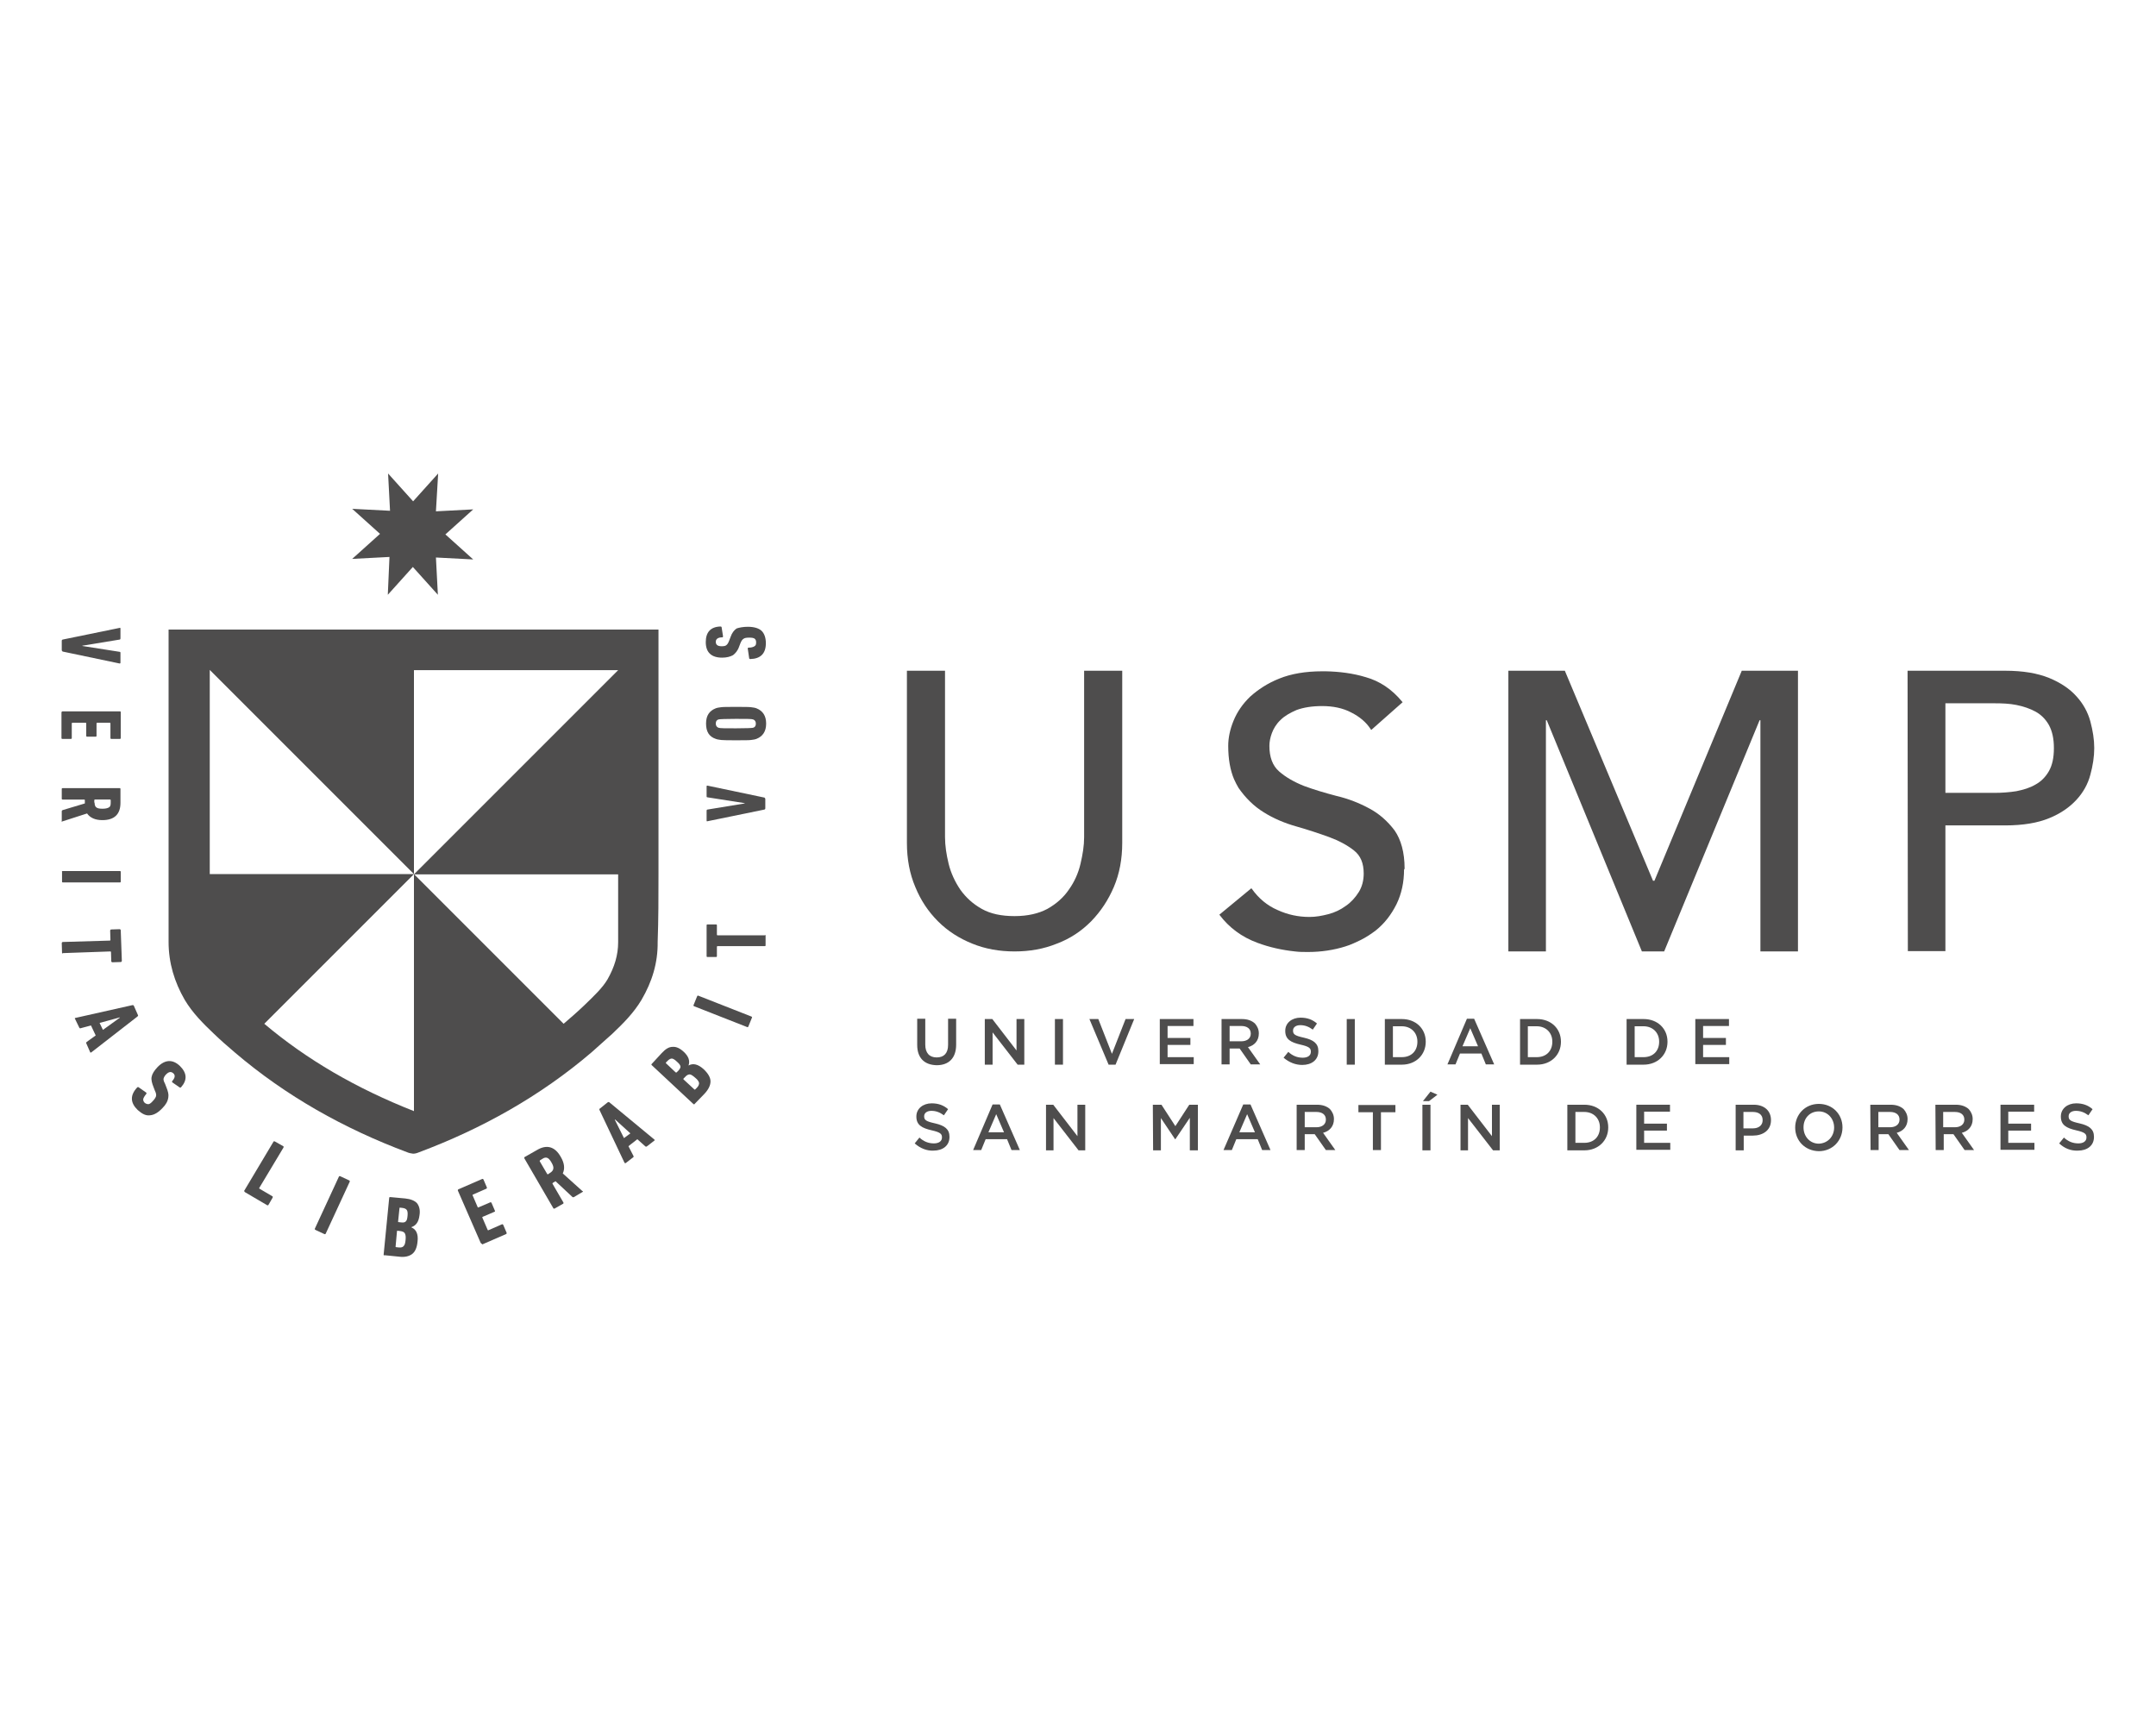 <?xml version="1.0" encoding="utf-8"?>
<!-- Generator: Adobe Illustrator 25.2.3, SVG Export Plug-In . SVG Version: 6.00 Build 0)  -->
<svg version="1.1" id="Capa_1" xmlns="http://www.w3.org/2000/svg" xmlns:xlink="http://www.w3.org/1999/xlink" x="0px" y="0px"
	 viewBox="0 0 775 622" style="enable-background:new 0 0 775 622;" xml:space="preserve">
<style type="text/css">
	.st0{fill:#4E4D4D;}
</style>
<g>
	<g>
		<g>
			<path class="st0" d="M329.7,375.6v-9.4h2.9v9.3c0,3,1.5,4.6,4.1,4.6s4.1-1.5,4.1-4.5v-9.4h2.9v9.3c0,4.9-2.7,7.4-7,7.4
				C332.3,382.8,329.7,380.3,329.7,375.6z"/>
			<path class="st0" d="M354.1,366.3h2.6l8.7,11.3v-11.3h2.8v16.4h-2.4l-9-11.6v11.6h-2.8V366.3z"/>
			<path class="st0" d="M379.2,366.3h2.9v16.4h-2.9V366.3z"/>
			<path class="st0" d="M391.6,366.3h3.2l4.9,12.5l4.9-12.5h3.1l-6.7,16.4h-2.5L391.6,366.3z"/>
			<path class="st0" d="M416.9,366.3H429v2.5h-9.3v4.3h8.2v2.5h-8.2v4.4h9.4v2.5h-12.2L416.9,366.3L416.9,366.3z"/>
			<path class="st0" d="M439.1,366.3h7.3c2.1,0,3.6,0.6,4.7,1.6c0.8,0.9,1.4,2.1,1.4,3.5v0.1c0,2.6-1.6,4.3-3.9,4.9l4.4,6.2h-3.4
				l-4-5.7H442v5.7h-2.9V366.3z M446.2,374.3c2.1,0,3.4-1.1,3.4-2.7v-0.1c0-1.7-1.3-2.7-3.4-2.7H442v5.5L446.2,374.3L446.2,374.3z"
				/>
			<path class="st0" d="M461.4,380.2l1.7-2.1c1.5,1.4,3.2,2.1,5.2,2.1c1.8,0,2.9-0.8,2.9-2.1V378c0-1.2-0.6-1.8-3.7-2.5
				c-3.5-0.8-5.5-1.9-5.5-4.9v-0.1c0-2.8,2.4-4.7,5.5-4.7c2.4,0,4.3,0.7,5.9,2.1l-1.5,2.2c-1.5-1.1-2.9-1.6-4.5-1.6
				c-1.6,0-2.6,0.8-2.6,1.9v0.1c0,1.3,0.7,1.8,3.9,2.5c3.5,0.8,5.2,2.1,5.2,4.8v0.1c0,3.1-2.4,4.9-5.8,4.9
				C465.7,382.8,463.4,381.9,461.4,380.2z"/>
			<path class="st0" d="M484.1,366.3h2.9v16.4h-2.9V366.3z"/>
			<path class="st0" d="M497.8,366.3h6.1c5.1,0,8.6,3.5,8.6,8.1v0.1c0,4.6-3.5,8.2-8.6,8.2h-6.1V366.3z M500.7,368.9V380h3.2
				c3.5,0,5.6-2.3,5.6-5.5v-0.1c0-3.2-2.3-5.5-5.6-5.5L500.7,368.9L500.7,368.9z"/>
			<path class="st0" d="M527.3,366.2h2.6l7.2,16.4h-3l-1.6-3.9h-7.7l-1.6,3.9h-2.9L527.3,366.2z M531.3,376.1l-2.8-6.5l-2.8,6.5
				H531.3z"/>
			<path class="st0" d="M546.4,366.3h6.1c5.1,0,8.6,3.5,8.6,8.1v0.1c0,4.6-3.5,8.2-8.6,8.2h-6.1V366.3z M549.2,368.9V380h3.2
				c3.5,0,5.6-2.3,5.6-5.5v-0.1c0-3.2-2.3-5.5-5.6-5.5L549.2,368.9L549.2,368.9z"/>
			<path class="st0" d="M584.7,366.3h6.1c5.1,0,8.6,3.5,8.6,8.1v0.1c0,4.6-3.5,8.2-8.6,8.2h-6.1V366.3z M587.6,368.9V380h3.2
				c3.5,0,5.6-2.3,5.6-5.5v-0.1c0-3.2-2.3-5.5-5.6-5.5L587.6,368.9L587.6,368.9z"/>
			<path class="st0" d="M609.4,366.3h12.1v2.5h-9.3v4.3h8.2v2.5h-8.2v4.4h9.4v2.5h-12.2L609.4,366.3L609.4,366.3z"/>
			<path class="st0" d="M328.8,411l1.7-2.1c1.5,1.4,3.2,2.1,5.2,2.1c1.8,0,2.9-0.8,2.9-2.1v-0.1c0-1.2-0.6-1.8-3.7-2.5
				c-3.5-0.8-5.5-1.9-5.5-4.9v-0.1c0-2.8,2.4-4.7,5.5-4.7c2.4,0,4.3,0.7,5.9,2.1l-1.5,2.2c-1.5-1.1-2.9-1.6-4.5-1.6
				c-1.6,0-2.6,0.8-2.6,1.9v0.1c0,1.3,0.7,1.8,3.9,2.5c3.5,0.8,5.2,2.1,5.2,4.8v0.1c0,3.1-2.4,4.9-5.8,4.9
				C333.2,413.7,330.8,412.8,328.8,411z"/>
			<path class="st0" d="M356.8,397h2.6l7.2,16.4h-3l-1.6-3.9h-7.7l-1.6,3.9h-2.9L356.8,397z M360.9,407l-2.8-6.5l-2.8,6.5H360.9z"/>
			<path class="st0" d="M376,397.1h2.6l8.7,11.3v-11.3h2.8v16.4h-2.4l-9-11.6v11.6H376V397.1z"/>
			<path class="st0" d="M414.4,397.1h3.1l5,7.7l5-7.7h3.1v16.4h-2.9v-11.7l-5.2,7.7h-0.1l-5.1-7.6v11.6h-2.8L414.4,397.1
				L414.4,397.1z"/>
			<path class="st0" d="M446.9,397h2.6l7.2,16.4h-3l-1.6-3.9h-7.7l-1.6,3.9h-3L446.9,397z M451.1,407l-2.8-6.5l-2.8,6.5H451.1z"/>
			<path class="st0" d="M466.1,397.1h7.3c2.1,0,3.6,0.6,4.7,1.6c0.8,0.9,1.4,2.1,1.4,3.5v0.1c0,2.6-1.6,4.3-3.9,4.9l4.4,6.2h-3.4
				l-4-5.7H469v5.7h-2.9V397.1z M473.2,405.2c2.1,0,3.4-1.1,3.4-2.7v-0.1c0-1.7-1.3-2.7-3.4-2.7H469v5.5L473.2,405.2L473.2,405.2z"
				/>
			<path class="st0" d="M493.5,399.8h-5.2v-2.6h13.3v2.6h-5.2v13.6h-2.9V399.8z"/>
			<path class="st0" d="M511.3,397.1h2.9v16.4h-2.9V397.1z M514.2,392.4l2.5,1.1l-3,2.3h-2.2L514.2,392.4z"/>
			<path class="st0" d="M525,397.1h2.6l8.7,11.3v-11.3h2.8v16.4h-2.4l-9-11.6v11.6H525V397.1z"/>
			<path class="st0" d="M563.4,397.1h6.1c5.1,0,8.6,3.5,8.6,8.1v0.1c0,4.6-3.5,8.2-8.6,8.2h-6.1V397.1z M566.3,399.7v11.1h3.2
				c3.5,0,5.6-2.3,5.6-5.5v-0.1c0-3.2-2.3-5.5-5.6-5.5L566.3,399.7L566.3,399.7z"/>
			<path class="st0" d="M588.2,397.1h12.1v2.5h-9.3v4.3h8.2v2.5h-8.2v4.4h9.4v2.5h-12.2L588.2,397.1L588.2,397.1z"/>
			<path class="st0" d="M623.9,397.1h6.5c3.8,0,6.2,2.2,6.2,5.5v0.1c0,3.6-2.9,5.5-6.5,5.5h-3.3v5.3h-2.9L623.9,397.1L623.9,397.1z
				 M630.1,405.6c2.2,0,3.5-1.2,3.5-2.9v-0.1c0-1.9-1.4-2.9-3.5-2.9h-3.4v5.9L630.1,405.6L630.1,405.6z"/>
			<path class="st0" d="M645.3,405.3L645.3,405.3c0-4.6,3.5-8.5,8.5-8.5s8.5,3.8,8.5,8.4v0.1c0,4.6-3.5,8.5-8.5,8.5
				C648.8,413.7,645.3,410,645.3,405.3z M659.3,405.3L659.3,405.3c0-3.2-2.3-5.8-5.5-5.8c-3.3,0-5.5,2.5-5.5,5.7v0.1
				c0,3.2,2.3,5.8,5.5,5.8C657,411,659.3,408.5,659.3,405.3z"/>
			<path class="st0" d="M672.3,397.1h7.3c2.1,0,3.6,0.6,4.7,1.6c0.8,0.9,1.4,2.1,1.4,3.5v0.1c0,2.6-1.6,4.3-3.9,4.9l4.4,6.2h-3.4
				l-4-5.7h-3.5v5.7h-2.9L672.3,397.1L672.3,397.1z M679.4,405.2c2.1,0,3.4-1.1,3.4-2.7v-0.1c0-1.7-1.3-2.7-3.4-2.7h-4.2v5.5
				L679.4,405.2L679.4,405.2z"/>
			<path class="st0" d="M695.7,397.1h7.3c2.1,0,3.6,0.6,4.7,1.6c0.8,0.9,1.4,2.1,1.4,3.5v0.1c0,2.6-1.6,4.3-3.9,4.9l4.4,6.2h-3.4
				l-4-5.7h-3.5v5.7h-2.9L695.7,397.1L695.7,397.1z M702.7,405.2c2.1,0,3.4-1.1,3.4-2.7v-0.1c0-1.7-1.3-2.7-3.4-2.7h-4.2v5.5
				L702.7,405.2L702.7,405.2z"/>
			<path class="st0" d="M719.1,397.1h12.1v2.5h-9.3v4.3h8.2v2.5h-8.2v4.4h9.4v2.5h-12.2L719.1,397.1L719.1,397.1z"/>
			<path class="st0" d="M740.2,411l1.7-2.1c1.5,1.4,3.2,2.1,5.2,2.1c1.8,0,2.9-0.8,2.9-2.1v-0.1c0-1.2-0.6-1.8-3.7-2.5
				c-3.5-0.8-5.5-1.9-5.5-4.9v-0.1c0-2.8,2.4-4.7,5.5-4.7c2.4,0,4.3,0.7,5.9,2.1l-1.5,2.2c-1.5-1.1-2.9-1.6-4.5-1.6
				c-1.6,0-2.6,0.8-2.6,1.9v0.1c0,1.3,0.7,1.8,3.9,2.5c3.5,0.8,5.2,2.1,5.2,4.8v0.1c0,3.1-2.4,4.9-5.8,4.9
				C744.4,413.7,742.1,412.8,740.2,411z"/>
		</g>
		<g>
			<g>
				<g>
					<g>
						<g>
							<path class="st0" d="M157.5,170.2l-9,10l-9-10l0.7,13.4l-13.6-0.7l10,9l-10,9l13.4-0.7l-0.6,13.6l9-10l9,10l-0.7-13.4
								l13.4,0.7l-10-9l10-9l-13.4,0.7L157.5,170.2L157.5,170.2z"/>
						</g>
						<path class="st0" d="M236.7,314.2c0-42.6,0-83.2,0-83.2s0-2,0-3.6c0-0.4,0-0.8,0-1.1c-14.7,0-51.3,0-88,0c-35.8,0-71.6,0-87,0
							c-0.4,0-0.7,0-1.1,0c0,1.6,0,4.7,0,4.7s0,40.6,0,83.2c0,8.2,0,16.4,0,24.4c0,7.5,2.1,14.4,5.8,20.8c2.8,4.7,6.6,8.5,10.5,12.2
							c2.5,2.4,4.9,4.5,7.5,6.7c18.4,15.7,39.3,27.4,62,35.9c0.7,0.3,1.4,0.4,2.1,0.5l0,0l0,0l0,0l0,0c0.7,0,1.4-0.2,2.1-0.5
							c22.7-8.5,43.6-20.2,62-35.9c2.5-2.2,5-4.5,7.5-6.7c3.9-3.7,7.7-7.5,10.5-12.2c3.8-6.5,5.9-13.3,5.8-20.8
							C236.7,330.5,236.7,322.4,236.7,314.2z M218.4,352c-1.8,3.1-5,6.1-8.1,9.1c-2.5,2.4-5.1,4.7-7.7,6.9l-53.8-53.8v85.2
							C128,391.2,110.3,380.9,95,368l53.8-53.8H75.4c0-29.9,0-58.8,0-73.4l0,0l73.4,73.4v-73.3h73.4l-73.4,73.4h73.4
							c0,8.2,0,16.4,0,24.4C222.2,343.3,220.9,347.6,218.4,352z"/>
					</g>
				</g>
				<g>
					<path class="st0" d="M22.2,233.7v-3.4c0-0.2,0.1-0.3,0.3-0.4l20.5-4.2c0.2-0.1,0.3,0,0.3,0.3v3.5c0,0.2-0.1,0.4-0.3,0.4
						l-13.4,2.2v0.1l13.4,2.1c0.2,0,0.3,0.1,0.3,0.4v3.5c0,0.2-0.1,0.3-0.3,0.3l-20.5-4.3C22.3,233.9,22.2,233.9,22.2,233.7z"/>
					<path class="st0" d="M22.6,255.7h20.5c0.2,0,0.3,0.1,0.3,0.3v9.3c0,0.2-0.1,0.3-0.3,0.3H40c-0.2,0-0.3-0.1-0.3-0.3v-5.3
						c0-0.1-0.1-0.2-0.2-0.2h-4.6c-0.1,0-0.2,0.1-0.2,0.2v4.5c0,0.2-0.1,0.3-0.3,0.3h-3.1c-0.2,0-0.3-0.1-0.3-0.3v-4.5
						c0-0.1-0.1-0.2-0.2-0.2h-4.8c-0.1,0-0.2,0.1-0.2,0.2v5.3c0,0.2-0.1,0.3-0.3,0.3h-3.1c-0.2,0-0.3-0.1-0.3-0.3v-9.3
						C22.2,255.8,22.3,255.7,22.6,255.7z"/>
					<path class="st0" d="M22.2,295.3v-3.7c0-0.2,0.1-0.3,0.3-0.4l8-2.4v-1.2c0-0.1-0.1-0.2-0.2-0.2h-7.8c-0.2,0-0.3-0.1-0.3-0.3
						v-3.5c0-0.2,0.1-0.3,0.3-0.3H43c0.2,0,0.3,0.1,0.3,0.3v5c0,4.1-2.2,6.2-6.5,6.2c-2.5,0-4.4-0.8-5.5-2.4l-9,2.9
						C22.4,295.5,22.2,295.5,22.2,295.3z M34,288.5c0,0.8,0.2,1.4,0.6,1.7c0.5,0.4,1.2,0.5,2.3,0.5c1.1,0,1.8-0.2,2.3-0.5
						s0.6-0.9,0.6-1.7v-0.9c0-0.1-0.1-0.2-0.2-0.2h-5.5c-0.1,0-0.2,0.1-0.2,0.2V288.5z"/>
					<path class="st0" d="M22.6,313.1h20.5c0.2,0,0.3,0.1,0.3,0.3v3.5c0,0.2-0.1,0.3-0.3,0.3H22.6c-0.2,0-0.3-0.1-0.3-0.3v-3.5
						C22.2,313.2,22.3,313.1,22.6,313.1z"/>
					<path class="st0" d="M22.3,342.5l-0.1-3.5c0-0.2,0.1-0.3,0.3-0.4l17-0.5c0.1,0,0.2-0.1,0.2-0.2l-0.1-3.4c0-0.2,0.1-0.3,0.3-0.4
						l3.1-0.1c0.2,0,0.3,0.1,0.4,0.3l0.4,11.1c0,0.2-0.1,0.3-0.3,0.4l-3.1,0.1c-0.2,0-0.3-0.1-0.4-0.3l-0.1-3.4
						c0-0.1-0.1-0.2-0.2-0.2l-17,0.6C22.4,342.8,22.3,342.7,22.3,342.5z"/>
					<path class="st0" d="M27.1,365.9l20.5-4.6c0.2,0,0.4,0,0.5,0.2l1.5,3.4c0.1,0.2,0,0.3-0.2,0.5l-16.6,12.9
						c-0.2,0.1-0.3,0.1-0.4-0.1L31,375c-0.1-0.2,0-0.3,0.2-0.5l3.2-2.3l-1.7-3.6l-3.7,1c-0.2,0.1-0.4,0-0.5-0.2l-1.5-3.1
						C26.8,366.1,26.9,365.9,27.1,365.9z M35.8,367.7l1.2,2.5l6.1-4.4v-0.1L35.8,367.7z"/>
					<path class="st0" d="M58.4,398.3c-1.5,1.6-3,2.5-4.5,2.6c-1.5,0.2-2.8-0.5-4.4-1.9c-2.7-2.6-2.8-5.3-0.2-8.1
						c0.2-0.2,0.3-0.2,0.5-0.1l2.7,1.9c0.2,0.1,0.2,0.3,0.1,0.5c-0.6,0.7-1,1.4-1.1,1.8c-0.1,0.5,0.1,1,0.5,1.4
						c0.5,0.4,0.9,0.5,1.4,0.5c0.5-0.1,1-0.5,1.6-1.2c0.6-0.6,1-1.3,1.1-1.7c0.1-0.5,0-1.1-0.4-1.9l-0.5-1.3
						c-0.6-1.5-0.9-2.7-0.7-3.7c0.2-1.1,0.9-2.2,2.1-3.5c2.7-2.8,5.5-2.9,8.1-0.4c2.5,2.5,2.7,5,0.4,7.6c-0.2,0.2-0.3,0.2-0.5,0.1
						l-2.6-1.8c-0.2-0.1-0.2-0.3-0.1-0.5c1-1.1,1.2-2.1,0.4-2.8c-0.8-0.7-1.6-0.6-2.6,0.4c-0.5,0.5-0.8,1.1-0.9,1.5
						c-0.1,0.4,0.1,1.1,0.5,1.8l0.5,1.3c0.6,1.5,0.9,2.6,0.7,3.7C60.3,395.9,59.6,397.1,58.4,398.3z"/>
					<path class="st0" d="M87.8,428l10.5-17.6c0.1-0.2,0.3-0.2,0.5-0.1l3,1.7c0.2,0.1,0.2,0.3,0.1,0.5L93.2,427
						c-0.1,0.1,0,0.2,0.1,0.3l4.6,2.7c0.2,0.1,0.2,0.3,0.1,0.5l-1.5,2.6c-0.1,0.2-0.3,0.2-0.5,0.1l-8-4.7
						C87.8,428.2,87.7,428.1,87.8,428z"/>
					<path class="st0" d="M113.2,441.6l8.6-18.6c0.1-0.2,0.2-0.3,0.5-0.2l3.2,1.5c0.2,0.1,0.3,0.2,0.2,0.5l-8.6,18.6
						c-0.1,0.2-0.2,0.3-0.5,0.2l-3.2-1.5C113.1,441.9,113.1,441.8,113.2,441.6z"/>
					<path class="st0" d="M137.9,451l2-20.4c0-0.2,0.1-0.3,0.4-0.3l5.4,0.5c1.9,0.2,3.4,0.8,4.2,1.7c0.8,1,1.2,2.5,0.9,4.3
						c-0.3,2.4-1.2,3.7-2.9,4.3v0.1c1.7,0.7,2.5,2.4,2.2,5c-0.2,2.3-0.9,3.8-2,4.6c-1.1,0.8-2.7,1.2-4.8,0.9l-5-0.5
						C138,451.3,137.9,451.2,137.9,451z M142.2,448.1c0,0.1,0,0.2,0.2,0.2l0.9,0.1c0.9,0.1,1.5-0.1,1.8-0.5c0.4-0.4,0.6-1.1,0.7-2.3
						c0.1-1.1,0-1.8-0.3-2.3c-0.3-0.5-0.9-0.7-1.7-0.8l-0.9-0.1c-0.1,0-0.2,0-0.2,0.2L142.2,448.1z M143.3,439.3l0.9,0.1
						c0.8,0.1,1.4,0,1.7-0.4c0.4-0.4,0.5-1,0.6-2c0.1-1,0-1.7-0.3-2.1c-0.3-0.4-0.8-0.6-1.5-0.7l-0.9-0.1c-0.1,0-0.2,0-0.2,0.2
						l-0.5,4.8C143.1,439.3,143.1,439.3,143.3,439.3z"/>
					<path class="st0" d="M172.8,446.8l-8.2-18.8c-0.1-0.2,0-0.4,0.2-0.5l8.5-3.7c0.2-0.1,0.4,0,0.5,0.2l1.2,2.8
						c0.1,0.2,0,0.4-0.2,0.5l-4.8,2.1c-0.1,0.1-0.2,0.1-0.1,0.3l1.8,4.2c0.1,0.1,0.1,0.2,0.3,0.1l4.2-1.8c0.2-0.1,0.4,0,0.5,0.2
						l1.2,2.8c0.1,0.2,0,0.4-0.2,0.4l-4.2,1.8c-0.1,0.1-0.2,0.1-0.1,0.3l1.9,4.4c0.1,0.1,0.1,0.2,0.3,0.1l4.8-2.1
						c0.2-0.1,0.4,0,0.5,0.2l1.2,2.8c0.1,0.2,0,0.4-0.2,0.5l-8.5,3.7C173,446.9,172.9,446.9,172.8,446.8z"/>
					<path class="st0" d="M209.5,428.4l-3.2,1.9c-0.2,0.1-0.3,0.1-0.5,0l-6.1-5.7l-1,0.6c-0.1,0.1-0.1,0.2-0.1,0.3l3.9,6.7
						c0.1,0.2,0.1,0.4-0.1,0.5l-3,1.7c-0.2,0.1-0.4,0.1-0.5-0.1l-10.4-17.9c-0.1-0.2-0.1-0.4,0.1-0.5l4.4-2.5
						c3.5-2.1,6.5-1.3,8.6,2.5c1.3,2.2,1.5,4.2,0.7,5.9l7,6.3C209.6,428.2,209.6,428.3,209.5,428.4z M197.7,421.6
						c0.7-0.4,1.1-0.9,1.2-1.5s-0.1-1.3-0.7-2.3c-0.5-0.9-1.1-1.5-1.5-1.6c-0.5-0.2-1.1-0.1-1.8,0.4l-0.8,0.5
						c-0.1,0.1-0.1,0.2-0.1,0.3l2.7,4.6c0.1,0.1,0.2,0.1,0.3,0.1L197.7,421.6z"/>
					<path class="st0" d="M224.5,418l-9-19c-0.1-0.2-0.1-0.4,0.1-0.5l2.9-2.3c0.2-0.1,0.3-0.1,0.5,0l16.2,13.4
						c0.2,0.2,0.2,0.3,0,0.4l-2.7,2.1c-0.2,0.1-0.3,0.1-0.5,0l-2.9-2.6l-3.2,2.5l1.8,3.5c0.1,0.2,0.1,0.4-0.1,0.5l-2.7,2.1
						C224.7,418.1,224.6,418.1,224.5,418z M224.3,409.1l2.3-1.7l-5.5-5l-0.1,0.1L224.3,409.1z"/>
					<path class="st0" d="M249.3,396.9l-15-14c-0.2-0.2-0.2-0.3,0-0.5l3.6-3.9c1.4-1.5,2.6-2.2,3.9-2.2c1.3-0.1,2.6,0.5,4,1.8
						c1.7,1.6,2.3,3.2,1.7,4.9l0,0c1.6-0.9,3.4-0.5,5.4,1.3c1.6,1.5,2.5,3,2.5,4.4s-0.7,2.9-2.2,4.5l-3.5,3.6
						C249.6,397,249.5,397,249.3,396.9z M243.3,385.4l0.6-0.6c0.5-0.6,0.8-1.1,0.7-1.5c-0.1-0.5-0.5-1-1.3-1.7
						c-0.7-0.7-1.4-1.1-1.8-1.1c-0.5,0-1,0.3-1.5,0.8l-0.6,0.6c-0.1,0.1-0.1,0.2,0,0.3l3.5,3.3C243.2,385.5,243.3,385.5,243.3,385.4
						z M249.6,391.6c0.1,0.1,0.2,0.1,0.3,0l0.6-0.6c0.6-0.6,0.8-1.2,0.8-1.7c-0.1-0.5-0.5-1.2-1.4-1.9c-0.8-0.7-1.5-1.2-2-1.2
						s-1.1,0.3-1.6,0.9l-0.6,0.6c-0.1,0.1-0.1,0.2,0,0.3L249.6,391.6z"/>
					<path class="st0" d="M268.6,369.2l-19.1-7.5c-0.2-0.1-0.3-0.2-0.2-0.4l1.3-3.2c0.1-0.2,0.2-0.3,0.4-0.2l19.1,7.5
						c0.2,0.1,0.3,0.2,0.2,0.4l-1.3,3.2C268.9,369.2,268.8,369.3,268.6,369.2z"/>
					<path class="st0" d="M275.2,336.3v3.5c0,0.2-0.1,0.3-0.3,0.3h-17c-0.1,0-0.2,0.1-0.2,0.2v3.4c0,0.2-0.1,0.3-0.3,0.3h-3.1
						c-0.2,0-0.3-0.1-0.3-0.3v-11.1c0-0.2,0.1-0.3,0.3-0.3h3.1c0.2,0,0.3,0.1,0.3,0.3v3.4c0,0.1,0.1,0.2,0.2,0.2h17
						C275,336,275.2,336.1,275.2,336.3z"/>
					<path class="st0" d="M275.1,287.2v3.4c0,0.2-0.1,0.3-0.3,0.4l-20.5,4.2c-0.2,0.1-0.3,0-0.3-0.3v-3.5c0-0.2,0.1-0.4,0.3-0.4
						l13.4-2.2v-0.1l-13.4-2.1c-0.2,0-0.3-0.1-0.3-0.4v-3.5c0-0.3,0.1-0.3,0.3-0.3l20.5,4.3C275,286.9,275.1,287,275.1,287.2z"/>
					<path class="st0" d="M275.4,260.1c0,2.8-1.2,4.6-3.5,5.5c-0.5,0.2-1.2,0.3-2,0.4c-0.8,0.1-2.6,0.1-5.3,0.1
						c-2.6,0-4.4,0-5.3-0.1c-0.8-0.1-1.5-0.2-2-0.4c-2.4-0.8-3.5-2.6-3.5-5.5s1.2-4.6,3.5-5.5c0.5-0.2,1.2-0.3,2-0.4
						s2.6-0.1,5.3-0.1c2.6,0,4.4,0,5.3,0.1c0.8,0.1,1.5,0.2,2,0.4C274.2,255.5,275.4,257.3,275.4,260.1z M271.7,260.1
						c0-0.8-0.4-1.3-1-1.5c-0.5-0.2-2.5-0.2-6.2-0.2s-5.7,0.1-6.2,0.2c-0.7,0.2-1,0.7-1,1.5c0,0.8,0.4,1.3,1,1.5
						c0.5,0.2,2.5,0.2,6.2,0.2s5.7-0.1,6.2-0.2C271.4,261.4,271.7,260.9,271.7,260.1z"/>
					<path class="st0" d="M268.8,225.3c2.2,0,3.9,0.5,4.9,1.4c1,0.9,1.6,2.5,1.6,4.5c0,3.7-1.9,5.6-5.6,5.7c-0.2,0-0.4-0.1-0.4-0.3
						l-0.5-3.4c0-0.3,0-0.4,0.3-0.4c1,0,1.6-0.2,2.1-0.5s0.6-0.7,0.6-1.4s-0.2-1-0.5-1.3c-0.4-0.3-1-0.4-2-0.4c-0.9,0-1.6,0.1-2,0.4
						c-0.5,0.3-0.8,0.8-1.1,1.5l-0.5,1.3c-0.5,1.5-1.4,2.5-2.2,3.1c-0.9,0.5-2.2,0.9-3.9,0.9c-3.9,0-5.9-1.9-5.9-5.6
						c0-3.5,1.7-5.5,5.3-5.6c0.2,0,0.4,0.1,0.4,0.3l0.5,3.2c0,0.2,0,0.4-0.3,0.4c-1.5,0-2.3,0.6-2.3,1.6c0,1.1,0.7,1.6,2.1,1.6
						c0.8,0,1.4-0.1,1.7-0.4c0.4-0.3,0.7-0.8,1-1.6l0.5-1.3c0.5-1.5,1.3-2.5,2.2-3.1C265.7,225.6,267.1,225.3,268.8,225.3z"/>
				</g>
			</g>
		</g>
	</g>
	<g>
		<path class="st0" d="M339.7,241.1v59.8c0,3.1,0.5,6.3,1.3,9.6s2.3,6.5,4.2,9.3c2,2.8,4.5,5.1,7.7,6.9c3.2,1.8,7.1,2.6,11.8,2.6
			s8.6-0.9,11.8-2.6c3.2-1.8,5.8-4.1,7.7-6.9c2-2.8,3.4-5.9,4.2-9.3c0.8-3.4,1.3-6.5,1.3-9.6v-59.8h13.7V303c0,5.8-1,11.1-3,15.8
			c-2,4.7-4.7,8.8-8.2,12.4c-3.5,3.5-7.5,6.2-12.3,8c-4.7,1.9-9.7,2.8-15.2,2.8s-10.5-0.9-15.2-2.8c-4.7-1.9-8.8-4.5-12.3-8
			s-6.2-7.5-8.2-12.4c-2-4.7-3-10-3-15.8v-61.9H339.7z"/>
		<path class="st0" d="M504.9,312.2c0-5.8-1.3-10.4-3.6-13.7c-2.5-3.3-5.5-6-9.1-7.9c-3.5-1.9-7.5-3.5-11.8-4.5
			c-4.2-1.1-8.2-2.3-11.7-3.6c-3.5-1.4-6.5-3.1-8.9-5.2s-3.5-5.2-3.5-9.2c0-1.4,0.3-3,0.9-4.6c0.6-1.6,1.6-3.3,3.1-4.7
			c1.5-1.5,3.5-2.6,5.8-3.6c2.5-0.9,5.5-1.4,9.2-1.4c3.8,0,7.4,0.7,10.4,2.3c3,1.5,5.4,3.5,7,6l0.2,0.3l11.3-10l-0.2-0.2
			c-3.7-4.5-8.1-7.4-13.1-8.8c-4.6-1.4-9.5-2-14.4-2.1c-0.4,0-0.8,0-1.2,0l0,0l0,0c-6,0-11.2,0.9-15.4,2.6c-4.3,1.7-7.7,4-10.5,6.5
			c-2.7,2.6-4.7,5.5-6,8.7c-1.3,3.2-1.9,6.2-1.9,9c0,4.7,0.7,8.7,2.1,12c0.5,1.1,1,2.1,1.6,3.1c2.5,3.6,5.5,6.6,9.1,8.8
			c3.5,2.2,7.5,3.9,11.8,5.1c4.2,1.2,8.1,2.5,11.7,3.8c3.5,1.3,6.5,2.9,8.9,4.8c2.4,1.9,3.5,4.6,3.5,8.3c0,2.5-0.6,4.8-1.8,6.7
			s-2.7,3.6-4.6,4.9c-1.9,1.4-4,2.4-6.3,3c-2.3,0.6-4.5,1-6.8,1c-4,0-7.8-0.8-11.5-2.5c-3.7-1.6-6.8-4.2-9.2-7.6l-0.2-0.2l-11.5,9.5
			l0.1,0.1c3.4,4.5,7.9,7.9,13.6,10c4.3,1.6,8.8,2.6,13.5,3.1c1.5,0.2,3.1,0.2,4.7,0.2c4.7,0,9.3-0.7,13.4-2c2-0.6,3.8-1.5,5.5-2.3
			c2-1,3.8-2.2,5.5-3.5c3.1-2.5,5.5-5.6,7.4-9.4c1.8-3.7,2.7-7.9,2.7-12.4C504.9,312.3,504.9,312.3,504.9,312.2L504.9,312.2z"/>
		<path class="st0" d="M542.3,241.1h20.2l31.7,75.5h0.5l31.4-75.5h20.2V342h-13.5v-83.1h-0.3L598.2,342h-8l-34.2-83.1h-0.3V342
			h-13.5V241.1z"/>
		<path class="st0" d="M685.7,241.1h35.1c6.4,0,11.6,0.9,15.8,2.6c4.1,1.7,7.4,3.9,9.8,6.6c2.4,2.6,4.1,5.7,5,9
			c0.9,3.4,1.4,6.5,1.4,9.6s-0.5,6.3-1.4,9.6c-0.9,3.4-2.6,6.4-5,9s-5.6,4.9-9.8,6.6c-4.1,1.7-9.4,2.6-15.8,2.6h-21.5v45.2h-13.5
			L685.7,241.1L685.7,241.1z M699.3,285H717c2.6,0,5.3-0.2,7.8-0.6c2.5-0.5,4.9-1.2,6.9-2.4c2-1.1,3.6-2.7,4.8-4.8
			c1.2-2.1,1.8-4.8,1.8-8.3c0-3.4-0.6-6.1-1.8-8.3c-1.2-2.1-2.8-3.7-4.8-4.8c-2-1.1-4.4-1.9-6.9-2.4c-2.5-0.5-5.2-0.6-7.8-0.6h-17.7
			V285z"/>
	</g>
</g>
</svg>
